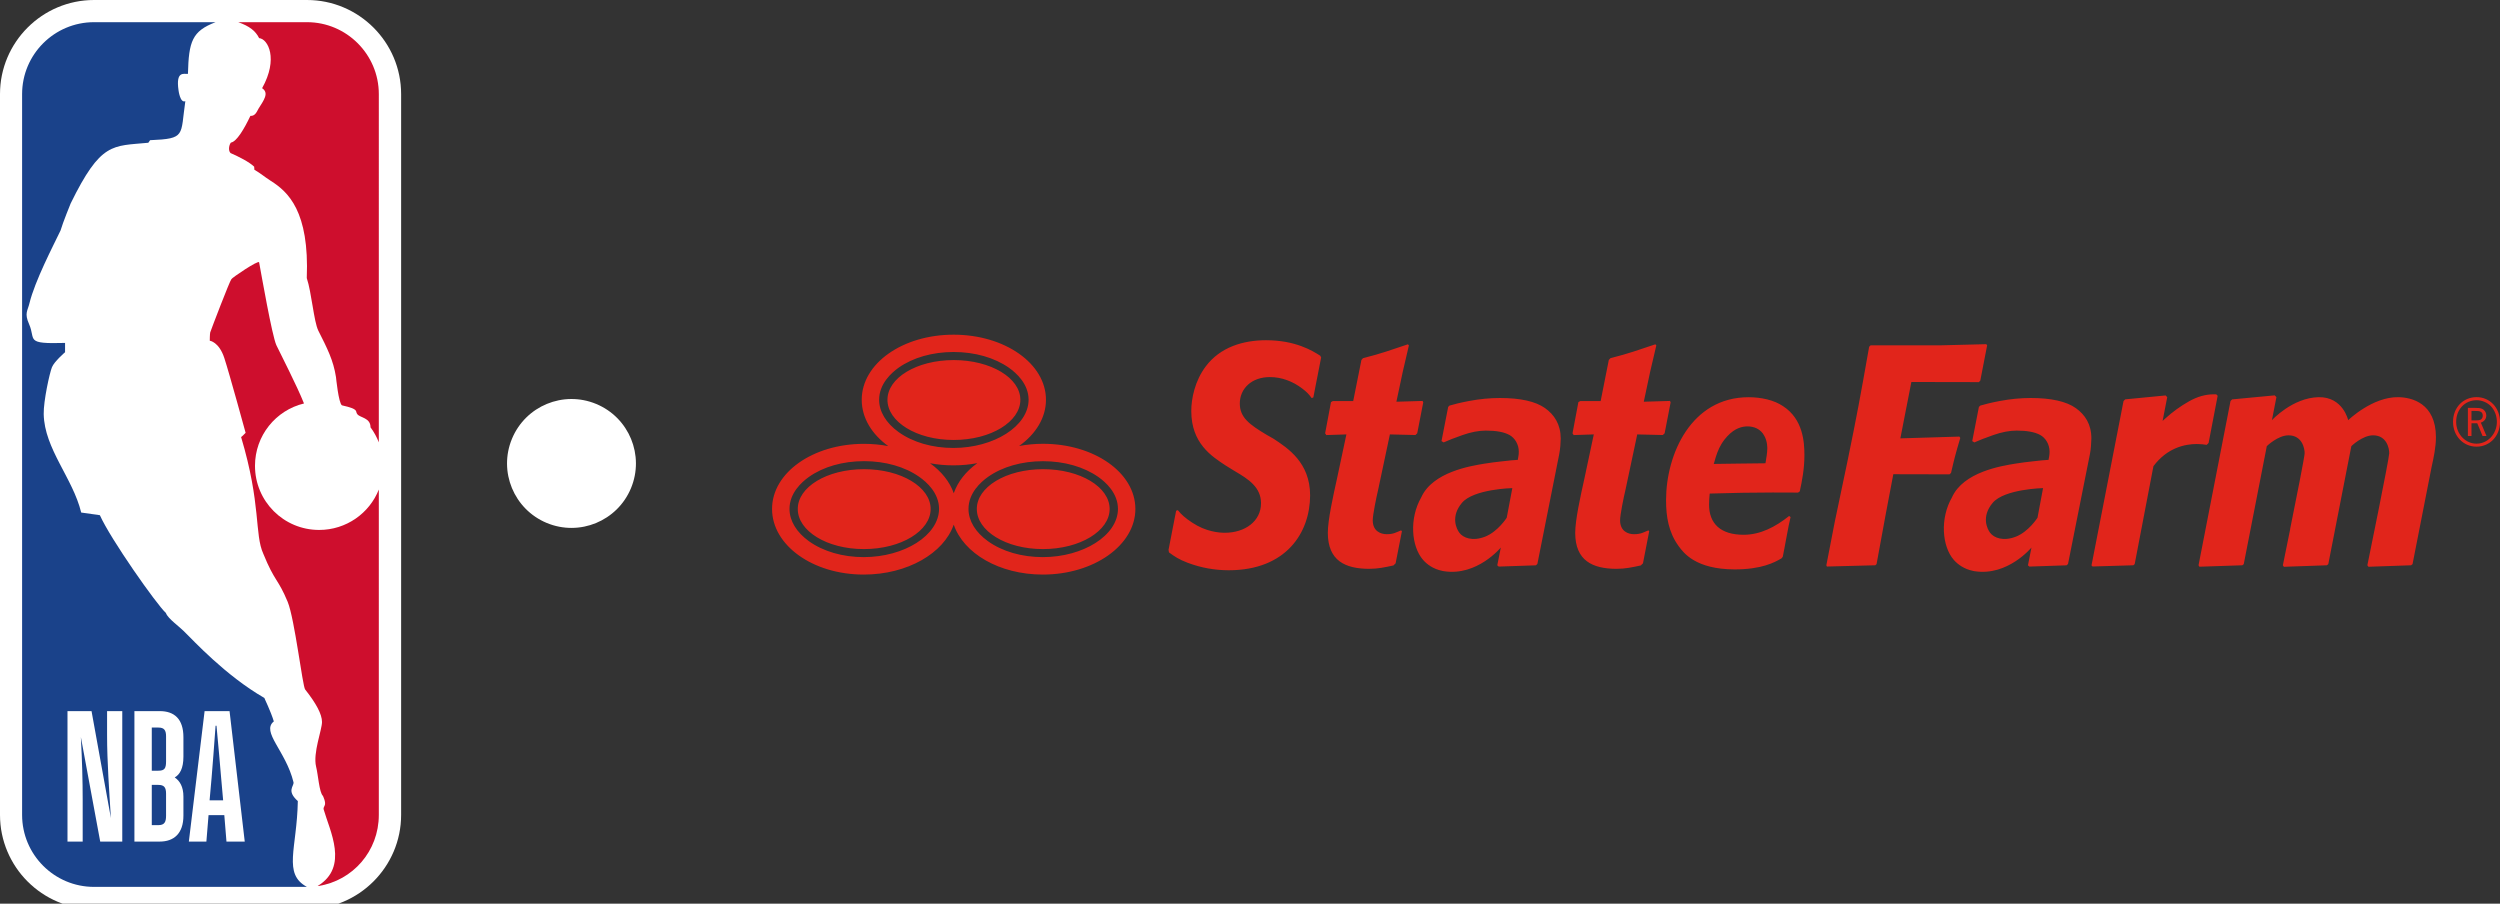 <?xml version="1.0" encoding="utf-8"?>
<!-- Generator: Adobe Illustrator 26.0.0, SVG Export Plug-In . SVG Version: 6.00 Build 0)  -->
<svg version="1.1" id="Layer_1" xmlns="http://www.w3.org/2000/svg" xmlns:xlink="http://www.w3.org/1999/xlink" x="0px" y="0px"
	 viewBox="0 0 576 208.21" style="enable-background:new 0 0 576 208.21;" xml:space="preserve">
<rect x="0" y="0" width="576" height="208.21" fill="#333333" stroke="none"/>
<style type="text/css">
	.st0{fill:#FFFFFF;}
	.st1{fill:#CE0E2D;}
	.st2{fill:#1A428A;}
	.st3{fill:#E1251B;}
</style>
<g>
	<g>
		<g>
			<path class="st0" d="M38.23,141.23 M70.73,0H21.68C9.72,0,0,9.73,0,21.68v166.07c0,11.97,9.72,21.71,21.68,21.71h49.01
				c11.96,0,21.73-9.74,21.73-21.71V21.68C92.42,9.73,82.68,0,70.73,0"/>
			<path class="st1" d="M58.56,38.4l0.05,0.71c1.5,0.87,2.25,1.58,3.76,2.55c4,2.52,8.93,6.99,8.31,22.41
				c1.12,3.36,1.62,9.97,2.65,12.09c2.08,4.13,3.47,6.82,4.08,10.72c0,0,0.6,6.07,1.38,6.51c4.14,0.93,2.94,1.34,3.55,2.05
				c0.64,0.83,3.03,0.79,3.03,3.02c0.83,1.11,1.44,2.26,1.91,3.46V21.68c0-9.14-7.44-16.57-16.55-16.57H54.88
				c2.55,0.9,3.98,1.97,4.82,3.67c2.05,0.18,4.48,4.76,0.69,11.54c1.68,1.12,0.37,2.79-0.84,4.73c-0.35,0.62-0.74,1.73-1.86,1.65
				c-1.44,3.03-3.18,5.96-4.49,6.15c-0.4,0.49-0.69,1.79-0.09,2.41C55.05,36.11,57.4,37.3,58.56,38.4"/>
			<path class="st1" d="M87.28,112.79c-2.15,5.45-7.5,9.31-13.75,9.31c-8.18,0-14.78-6.61-14.78-14.77
				c0-6.97,4.79-12.81,11.29-14.37c-1.7-4.26-5.3-11.17-6.37-13.44c-1.01-2.25-3.45-16.3-3.97-19.08c-0.12-0.61-6.38,3.63-6.39,3.89
				c-0.37,0.35-4.69,11.66-4.88,12.27c-0.09,0.39-0.1,1.9-0.1,1.9s2.13,0.26,3.35,3.98c1.21,3.71,4.91,17.24,4.91,17.24
				s-1,1.03-1.04,0.97c4.67,15.63,3.04,22.35,5.13,26.93c2.63,6.46,3.34,5.61,5.6,11.04c1.62,3.95,3.43,19.51,4.03,20.2
				c2.52,3.19,3.88,5.69,3.88,7.49c0,1.81-2.13,7.17-1.36,10.29c0.47,1.84,0.72,5.95,1.57,6.73c0,0,0.78,1.55,0.4,2.23
				c-0.11,0.24-0.33,0.6-0.23,0.88c1.39,4.91,5.88,13.27-1.39,17.66h0.16c7.93-1.23,13.94-8.03,13.94-16.38V112.79z"/>
			<path class="st2" d="M68.62,184.57c-2.66-2.38-0.88-3.38-0.99-4.32c-1.76-7.25-7.52-11.64-4.54-14.04
				c-0.73-2.4-2.23-5.4-2.18-5.4c-8.98-5.16-16.63-13.53-17.93-14.76c-1.58-1.71-4.26-3.43-4.76-4.82
				c-2.16-1.98-12.74-17-15.21-22.53l-4.3-0.61c-1.95-7.98-8.48-14.67-8.64-22.68c-0.06-3.03,1.37-9.51,1.9-10.8
				c0.52-1.31,3.02-3.46,3.02-3.46v-2.14c-9.37,0.27-6.68-0.69-8.29-4.33c-1.13-2.52-0.32-3.08,0.09-4.83
				c1.26-5.16,5.43-13.13,7.16-16.75c0.53-1.83,2.33-6.23,2.33-6.23c6.98-14.22,9.59-13.18,17.89-13.98l0.41-0.59
				c8.31-0.36,6.95-0.99,8.12-8.99c-1.21,0.52-1.57-2.51-1.57-2.51c-0.66-4.56,1.26-3.69,2.17-3.78c0.19-7.49,0.96-9.85,6.37-11.91
				h-28c-9.16,0-16.58,7.43-16.58,16.58v166.06c0,9.16,7.42,16.59,16.58,16.59h49.04C65.11,201.31,68.43,195.53,68.62,184.57z"/>
			<path class="st0" d="M30.97,193.91v-30.07h5.83c3.37,0,5.46,1.81,5.46,6.02v4.46c0,2.73-0.83,4.13-2,4.8c1.17,0.8,2,2.15,2,4.42
				v4.38c0,4.13-2.21,5.98-5.46,5.98H30.97z M34.97,180.85v9.26h1.54c1.38,0,1.75-0.72,1.75-2.15v-5.1c0-1.47-0.46-2.02-1.79-2.02
				H34.97z M34.97,167.63v9.94h1.5c1.42,0,1.79-0.51,1.79-2.15v-5.77c0-1.39-0.42-2.02-1.75-2.02H34.97z M51.68,187.8h-3.63
				l-0.5,6.11h-4.04l3.63-30.07h5.75l3.5,30.07h-4.21L51.68,187.8z M49.88,167.21h-0.21c-0.25,3.62-0.75,9.98-0.92,12l-0.46,5.18
				h3.12l-0.46-5.18C50.8,177.15,50.22,170.87,49.88,167.21 M19.05,193.91h-3.5v-30.07h5.54l4.46,24.64
				c-0.37-5.89-0.88-13.01-0.88-19.08v-5.56h3.5v30.07h-5.08l-4.46-24.09c0.29,5.56,0.42,9.98,0.42,14.61V193.91z"/>
		</g>
		
			<ellipse transform="matrix(0.384 -0.923 0.923 0.384 -17.503 187.363)" class="st0" cx="131.74" cy="106.81" rx="14.85" ry="14.85"/>
	</g>
	<g>
		<path class="st3" d="M410.83,93.59l0.11-0.18L410.83,93.59c-2.07-1.42-5.05-2.07-7.96-2.07c-6.62,0-11.35,3.28-14.46,7.88
			c-3.1,4.6-4.55,10.54-4.55,15.83c0,3.82,0.57,7.39,2.9,10.6c1.15,1.57,3.93,5.34,12.91,5.36c6.25,0,9.21-1.62,10.81-2.56
			l0.27-0.36c0.31-1.36,1.37-7.58,1.8-9.14l-0.33-0.25c-3.15,2.5-6.59,4.33-10.49,4.33c-2.62,0-4.62-0.62-5.96-1.82
			c-1.34-1.2-2.01-2.96-2-5.14c0-0.81,0.06-1.54,0.13-2.34l0.02-0.19l0.18-0.01c6.11-0.16,9.23-0.24,14.35-0.24
			c1.67,0,3.56,0.01,5.83,0.02l0.39-0.28c0.51-2.37,1.07-5.09,1.07-8.42C415.73,101.83,415.41,96.57,410.83,93.59z M406.79,106.57
			l-0.03,0.17l-5.99,0.07l-5.92,0.08l0.06-0.2l0.03-0.09c0.12-0.42,0.24-0.87,0.39-1.34c0.41-1.3,0.99-2.72,2.03-4.03
			c0.18-0.23,0.36-0.45,0.57-0.67c1.83-2,3.57-2.32,4.69-2.32c1.59,0,2.76,0.63,3.5,1.58c0.13,0.16,0.23,0.33,0.33,0.51
			c0.37,0.63,0.59,1.35,0.68,2.09c0.04,0.27,0.06,0.55,0.06,0.82C407.17,104.39,406.98,105.48,406.79,106.57z M383.53,99.83
			l-0.41,0.4l-5.9-0.14l-2.73,12.86c-0.39,1.61-1.22,5.64-1.22,6.94c0,1.21,0.44,2.04,1.08,2.53c0.64,0.49,1.43,0.66,2.13,0.66
			c1.64,0,2.22-0.46,3.31-0.88l0.19,0.19l-1.44,7.4l-0.5,0.49c-2.02,0.43-3.52,0.78-5.65,0.78c-5.47-0.03-9.44-1.87-9.46-8.27
			c0-3,1.21-8.44,2.11-12.49l2.17-10.21l-4.63,0.15l-0.27-0.4l1.35-7.19l0.43-0.24h4.7l1.88-9.47l0.37-0.41
			c4.7-1.21,6.06-1.79,10.36-3.2l0.22,0.25l-1.43,6.11l-1.46,6.87l6.03-0.18l0.16,0.31L383.53,99.83z M456.26,87.69l-0.32,0.35
			l-15.56-0.03L437.84,101l13.61-0.41l0.2,0.32c-1.12,3.74-1.38,4.79-2.13,8.05l-0.35,0.33l-12.95-0.03l-1.71,9.01l-2.15,11.7
			l-0.28,0.27l-11.16,0.29l-0.13-0.29l1.93-9.96l2.95-14.06c2.24-10.93,2.88-14.42,4.98-26.32l0.34-0.34h16.3l10.35-0.26l0.2,0.26
			L456.26,87.69z M478.24,94.01c-2.16-1.52-5.62-2.31-10.36-2.31c-2.34,0-4.7,0.23-7.08,0.68c-2.11,0.4-3.43,0.74-4.55,1.07
			l-0.31,0.31l-1.54,7.87l0.5,0.3c0.99-0.45,2.44-1.02,4.35-1.69c1.95-0.69,3.75-1.03,5.38-1.03c2.37,0,4.17,0.32,5.42,1
			c1.26,0.68,2.17,2.18,2.17,3.84c0,0.4-0.03,0.76-0.09,1.08c-0.06,0.3-0.1,0.52-0.12,0.65l-0.02,0.17c0,0-0.77,0.05-1.58,0.12
			c-0.54,0.05-1.23,0.12-2.02,0.22c-1.31,0.14-2.8,0.32-4.1,0.54c-3.14,0.52-11.94,1.89-14.57,7.79
			c-2.77,4.83-2.29,11.24,0.42,14.36c0.96,1.1,2.42,2.13,4.39,2.54v0.01c0.09,0.02,0.39,0.06,0.45,0.08
			c7.62,1.17,13.07-5.46,13.07-5.46l-0.81,4.1l0.33,0.29l8.56-0.29l0.34-0.31l5.04-25.28c0.11-0.53,0.19-1.16,0.25-1.88
			c0.05-0.73,0.09-1.31,0.09-1.75C481.87,97.78,480.41,95.54,478.24,94.01z M469.44,119.29c0,0-2.04,3.21-4.99,4.36
			c-2.96,1.15-5.08,0.24-5.93-0.9c-0.67-0.89-2.07-3.72,0.59-6.89c2.69-3.2,11.61-3.4,11.61-3.4L469.44,119.29z M510.95,91.18
			l-2.09,10.88l-0.44,0.44c-0.6-0.1-1.36-0.2-2.26-0.2c-2.82,0-6.84,0.9-9.98,5.07l-0.03,0.04l-4.32,22.56l-0.31,0.27l-9.39,0.28
			l-0.25-0.24l7.38-37.88l0.4-0.39l9.3-0.9l0.37,0.4l-1.07,5.48l0.45-0.42c1.94-1.76,3.67-2.98,5.6-4.08
			c1.91-1.09,3.82-1.64,5.74-1.64c0.18,0,0.38,0,0.58,0.01L510.95,91.18z M561.24,100.71c0,2.29-0.51,4.67-1.02,6.98l-4.37,22.28
			l-0.34,0.27l-9.82,0.34l-0.25-0.34c0,0,5.04-24.61,5.04-25.83c0-1.12-0.58-4.11-3.72-4.11c-2.46,0-5.01,2.49-5.01,2.49
			l-5.31,27.18l-0.33,0.27l-4.23,0.15v0l-3.79,0.13l-1.88,0.07l-0.12-0.16l-0.12-0.18c0,0,0.77-3.75,1.7-8.39h-0.02
			c1.47-7.25,3.34-16.7,3.34-17.45c0-1.12-0.58-4.11-3.72-4.11c-2.45,0-5,2.49-5,2.49l-5.31,27.18l-0.32,0.27l-1.52,0.05l-8.37,0.28
			l-0.21-0.33l7.37-37.85l0.37-0.37l9.81-0.93l0.4,0.4l-1.04,5.32c0,0,4.73-5.18,10.76-5.3c5.63-0.1,6.81,5.3,6.81,5.3
			s5.6-5.43,11.58-5.3C555.62,91.55,561.22,92.88,561.24,100.71z M355.95,94.01c-2.16-1.52-5.62-2.31-10.36-2.31
			c-2.34,0-4.7,0.23-7.07,0.68c-2.12,0.4-3.44,0.74-4.56,1.07l-0.3,0.31l-1.54,7.87l0.5,0.3c0.99-0.45,2.44-1.02,4.34-1.69
			c1.96-0.69,3.75-1.03,5.38-1.03c2.38,0,4.17,0.32,5.42,1c1.26,0.68,2.17,2.18,2.17,3.84c0,0.4-0.03,0.76-0.09,1.08
			c-0.06,0.3-0.1,0.52-0.11,0.65l-0.02,0.17c0,0-0.77,0.05-1.59,0.12c-0.54,0.05-1.22,0.12-2.01,0.22c-1.31,0.14-2.8,0.32-4.1,0.54
			c-3.13,0.52-11.93,1.89-14.57,7.79c-2.77,4.83-2.29,11.24,0.42,14.36c0.95,1.1,2.42,2.13,4.4,2.54l0,0.01
			c0.09,0.02,0.4,0.06,0.46,0.08c7.62,1.17,13.07-5.46,13.07-5.46l-0.82,4.1l0.34,0.29l8.56-0.29l0.34-0.31l5.03-25.28
			c0.11-0.53,0.19-1.16,0.26-1.88c0.06-0.73,0.09-1.31,0.09-1.75C359.58,97.78,358.12,95.54,355.95,94.01z M347.15,119.29
			c0,0-2.04,3.21-4.99,4.36c-2.96,1.15-5.07,0.24-5.92-0.9c-0.67-0.89-2.07-3.72,0.59-6.89c2.69-3.2,11.61-3.4,11.61-3.4
			L347.15,119.29z M326.53,99.83l-0.41,0.4l-5.89-0.14l-2.73,12.86c-0.38,1.61-1.22,5.64-1.22,6.94c0,1.21,0.44,2.04,1.09,2.53
			c0.64,0.49,1.43,0.66,2.13,0.66c1.64,0,2.22-0.46,3.31-0.88l0.19,0.19l-1.45,7.4l-0.5,0.49c-2.02,0.43-3.52,0.78-5.65,0.78
			c-5.48-0.03-9.44-1.87-9.47-8.27c0-3,1.21-8.44,2.11-12.49l2.17-10.21l-4.63,0.15l-0.27-0.4l1.35-7.19l0.42-0.24h4.7l1.89-9.47
			l0.36-0.41c4.71-1.21,6.07-1.79,10.36-3.2l0.22,0.25l-1.42,6.11l-1.46,6.87l6.03-0.18l0.16,0.31L326.53,99.83z M304.39,82.36
			l-1.8,9.22l-0.39,0.13c-0.72-1-1.14-1.4-2.14-2.17c-2.21-1.7-4.81-2.66-7.48-2.66c-2.09,0-3.82,0.65-5.03,1.74
			c-1.21,1.09-1.9,2.63-1.9,4.35c0.01,3.25,2.23,4.84,6.19,7.22l1.54,0.87c3.32,2.18,8.47,5.51,8.47,13.08
			c-0.02,8.6-5.53,17.24-18.75,17.25c-3.24,0-6.42-0.58-9.47-1.73c-2.06-0.78-3.05-1.47-4.3-2.39l-0.1-0.59l1.75-9l0.39-0.14
			c0.79,1.02,1.79,1.87,3.29,2.86c3.18,2.13,6.24,2.35,7.54,2.35c4.67,0,8.34-2.67,8.34-6.81c-0.01-3.7-2.93-5.56-6-7.36l-2.11-1.3
			c-3.32-2.18-7.95-5.15-7.96-12.57c0-2.86,0.82-6.96,3.35-10.31c3.33-4.42,8.58-6,13.86-6.01c6.8,0.01,10.69,2.41,12.51,3.58
			L304.39,82.36z M214.42,117.27c0,2.51-1.68,4.81-4.46,6.5c-2.78,1.69-6.64,2.74-10.92,2.74c-4.27,0-8.1-1.05-10.84-2.74
			c-2.75-1.69-4.4-3.99-4.39-6.5c-0.01-2.51,1.64-4.8,4.4-6.47c2.75-1.67,6.59-2.7,10.86-2.7c4.27,0,8.13,1.03,10.89,2.7
			C212.74,112.47,214.42,114.76,214.42,117.27z M204.47,92.12c0-2.51,1.65-4.8,4.41-6.46c2.75-1.67,6.59-2.7,10.86-2.7
			c4.27,0,8.13,1.04,10.9,2.7c2.78,1.67,4.45,3.96,4.45,6.46c0,2.51-1.68,4.81-4.46,6.51c-2.78,1.69-6.64,2.74-10.91,2.74
			c-4.28,0-8.1-1.05-10.84-2.74C206.11,96.93,204.47,94.63,204.47,92.12z M255.66,117.27c0,2.51-1.68,4.81-4.46,6.5
			c-2.78,1.69-6.64,2.74-10.91,2.74c-4.27,0-8.1-1.05-10.84-2.74c-2.75-1.69-4.39-3.99-4.39-6.5c-0.01-2.51,1.65-4.8,4.41-6.47
			c2.75-1.67,6.59-2.7,10.86-2.7c4.27,0,8.13,1.03,10.9,2.7C254,112.47,255.66,114.76,255.66,117.27z M240.31,102.25
			c-1.91,0-3.75,0.18-5.51,0.51c3.83-2.73,6.19-6.5,6.19-10.65c0-8.35-9.49-15-21.28-15c-11.78,0-21.17,6.65-21.17,15
			c0,4.17,2.32,7.93,6.11,10.67c-1.78-0.34-3.66-0.52-5.59-0.52c-11.78,0-21.18,6.65-21.18,15c0,8.35,9.35,15.12,21.13,15.12
			c10.03,0,18.45-4.91,20.73-11.51c2.24,6.61,10.5,11.51,20.52,11.51c11.78,0,21.33-6.77,21.33-15.12
			C261.59,108.89,252.09,102.25,240.31,102.25z M202.55,92.1c0.01-3.67,2.82-6.19,4.47-7.37c3.33-2.35,7.82-3.63,12.69-3.63
			c4.88,0,9.41,1.29,12.76,3.64c1.67,1.18,4.51,3.7,4.52,7.36c-0.04,6.11-8,11.1-17.33,11.11c-4.85,0-9.34-1.3-12.65-3.68
			C204.16,97.48,202.55,94.84,202.55,92.1z M199.01,128.36c-4.84,0-9.33-1.3-12.64-3.67c-2.86-2.06-4.47-4.7-4.47-7.44
			c0-3.67,2.82-6.19,4.48-7.37c3.32-2.35,7.82-3.63,12.7-3.63c4.88,0,9.4,1.28,12.75,3.64c1.67,1.18,4.52,3.69,4.53,7.36
			C216.31,123.36,208.34,128.35,199.01,128.36z M214.28,106.73c1.72,0.32,3.52,0.49,5.39,0.49c1.91,0,3.75-0.18,5.51-0.51
			c-2.62,1.89-4.52,4.26-5.43,6.94C218.83,110.99,216.9,108.61,214.28,106.73z M240.27,128.36c-4.85,0-9.34-1.3-12.65-3.67
			c-2.87-2.06-4.48-4.7-4.48-7.44c0.01-3.67,2.83-6.19,4.48-7.36c3.32-2.35,7.82-3.63,12.69-3.63c4.88,0,9.4,1.29,12.75,3.64
			c1.68,1.18,4.51,3.69,4.52,7.36C257.55,123.36,249.6,128.35,240.27,128.36z"/>
		<g>
			<path class="st3" d="M576,97.21c0,3.24-2.33,5.7-5.41,5.7c-3.06,0-5.41-2.46-5.41-5.7c0-3.3,2.3-5.71,5.44-5.71
				C573.67,91.5,576,93.98,576,97.21z M565.9,97.2c0,2.77,2.1,5.02,4.69,5.02c2.59,0,4.69-2.25,4.69-5.03c0-1.33-0.5-2.67-1.34-3.56
				c-0.81-0.87-2.1-1.42-3.29-1.42C567.92,92.2,565.9,94.33,565.9,97.2z M570.33,93.98c0.68,0,1,0.03,1.39,0.16
				c0.68,0.23,1.12,0.87,1.12,1.6c0,0.78-0.49,1.39-1.26,1.63l1.31,3.08h-0.91l-1.21-2.91l-0.06-0.02h-0.57h-0.61l-0.1,0.02v2.91
				h-0.83v-6.47H570.33z M570.29,96.86c0.79,0,1.1-0.05,1.34-0.24c0.26-0.18,0.4-0.5,0.4-0.86c0-0.47-0.21-0.81-0.61-0.95
				c-0.23-0.1-0.58-0.13-1.29-0.13h-0.7v2.18H570.29z"/>
		</g>
	</g>
</g>
</svg>
